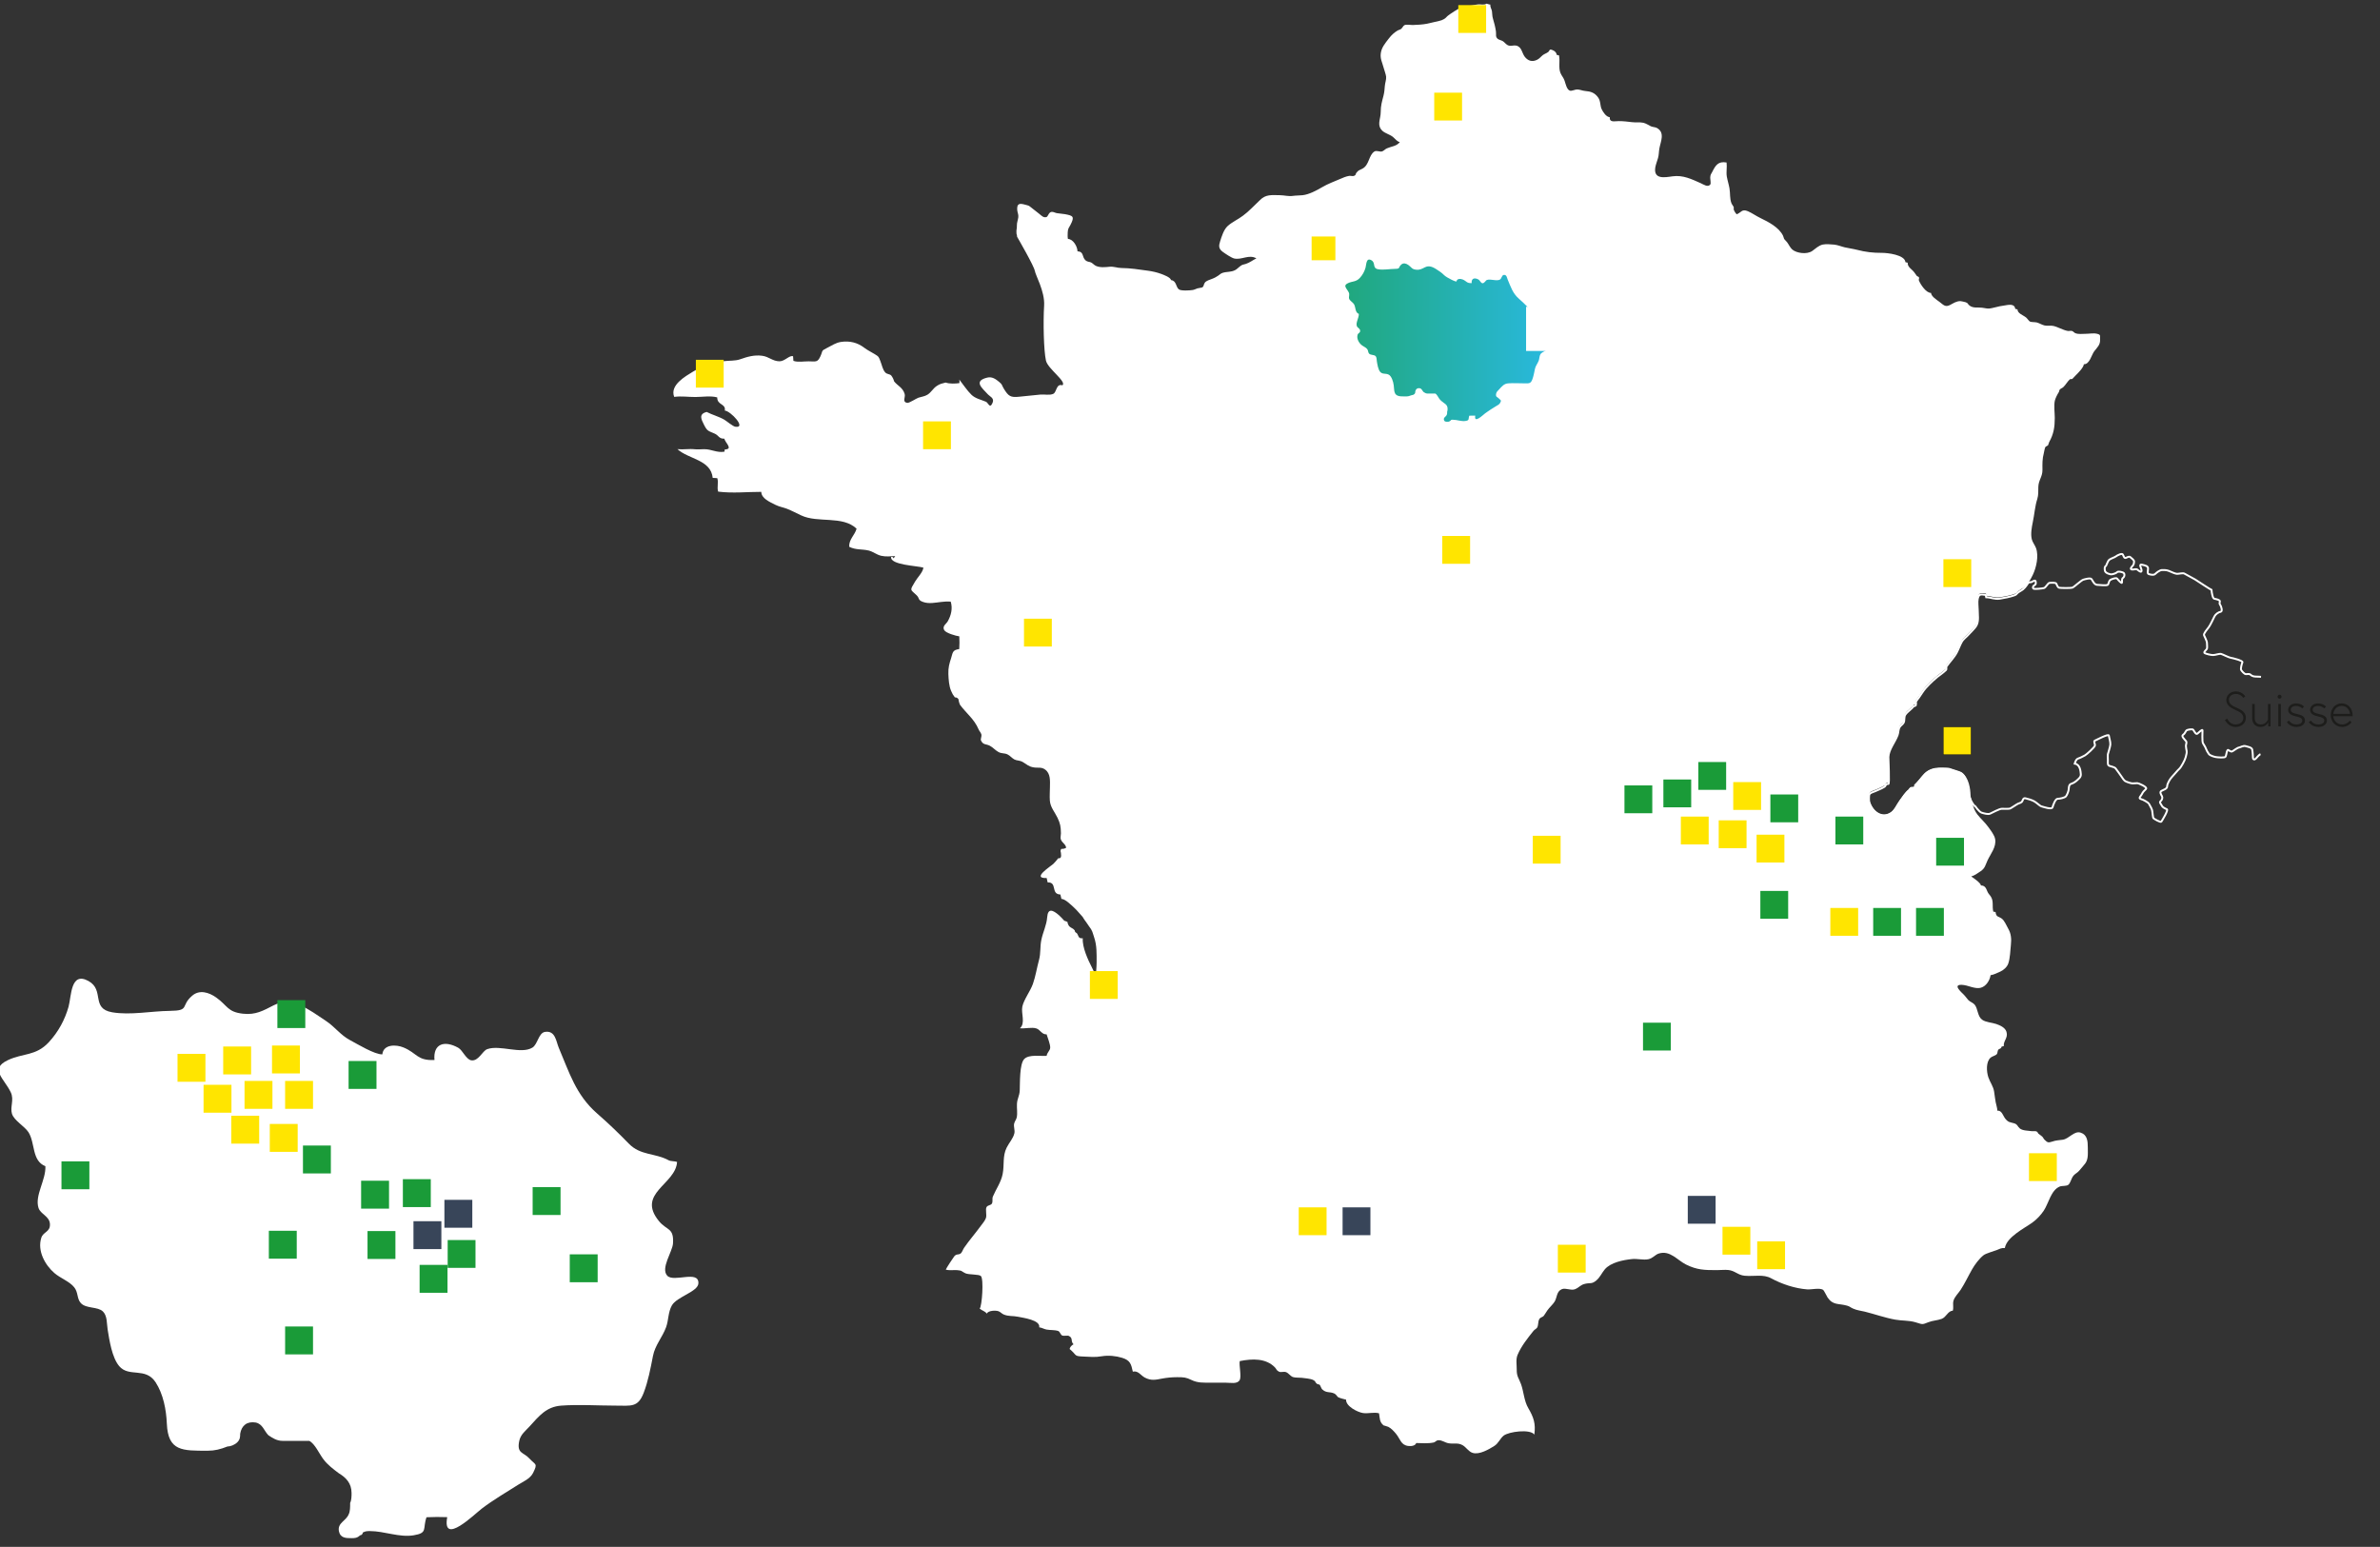 <?xml version="1.0" encoding="UTF-8"?> <svg xmlns="http://www.w3.org/2000/svg" xmlns:xlink="http://www.w3.org/1999/xlink" viewBox="0 0 1237 804"><rect x="0" y="0" width="1237" height="804" fill="#333333" stroke="none"/><defs><style> .cls-1 { clip-path: url(#clippath-6); } .cls-2 { clip-path: url(#clippath-7); } .cls-3 { clip-path: url(#clippath-4); } .cls-4 { fill: url(#Dégradé_sans_nom_20); } .cls-5 { fill: #fff; } .cls-6 { stroke-width: .48px; } .cls-6, .cls-7, .cls-8, .cls-9 { fill: none; } .cls-6, .cls-8 { stroke: #fff; } .cls-10 { isolation: isolate; } .cls-11 { clip-path: url(#clippath-5); } .cls-12 { clip-path: url(#clippath-3); } .cls-13 { fill: #ffe500; } .cls-14 { fill: #384559; } .cls-15 { mix-blend-mode: multiply; } .cls-16 { fill: #1d1d1b; } .cls-9 { stroke: #1d1d1b; stroke-width: .25px; } .cls-17 { fill: #1a9b38; } .cls-18 { clip-path: url(#clippath); } </style><clipPath id="clippath"><rect class="cls-7" x="-71" y="-239.78" width="5537.38" height="3996.05"></rect></clipPath><clipPath id="clippath-3"><rect class="cls-7" x="-71" y="-239.78" width="5537.39" height="3996.05"></rect></clipPath><clipPath id="clippath-4"><rect class="cls-7" x="-71" y="-239.78" width="5537.39" height="3996.05"></rect></clipPath><clipPath id="clippath-5"><rect class="cls-7" x="695.86" y="131.55" width="112.14" height="90.99"></rect></clipPath><clipPath id="clippath-6"><path class="cls-7" d="M755.13,218.14c-.43,0-.64,0-1.06.21,0,.22-.21.43-.43.43-.42.43-.85.43-1.27.43-.85,0-1.7,0-1.91-1.06-.21-1.28,1.06-1.49,1.49-2.55.21-.42.21-1.06.21-1.7.21-.42.21-1.06.21-1.49,0-1.49-.85-2.34-1.91-2.97-.85-.64-1.7-1.28-2.34-2.12-.64-.85-1.28-2.34-2.12-2.76h-4.04c-.85,0-1.49-.43-2.12-.85-.64-.64-.85-1.7-1.91-1.91-1.27-.21-2.12.43-2.34,1.7,0,.42,0,.85-.42,1.27-.43.43-1.06.64-1.49.64-1.06.43-1.91.64-2.98.64-3.77,0-5.98.12-6.16-4.09-.09-2.1-.54-4.46-1.7-6.23-1.53-2.35-4.01-.69-5.49-2.44-1.08-1.28-1.48-3.9-1.74-5.52-.14-.85-.03-2.06-.71-2.72-.78-.76-2.53-.4-3.32-1.26-.62-.67-.37-1.59-1-2.38-.71-.9-2.07-1.36-2.99-2.15-1.38-1.19-2.6-3.32-1.97-5.32.3-.93,1.4-.85,1.3-2.11-.08-1.15-1.41-1.44-1.72-2.38-.61-1.87,1.13-4.21,1.04-6.29-2.08-.82-1.51-3.49-2.55-5.12-.55-.88-2.17-1.76-2.48-2.78-.32-1.03.36-2.09-.18-3.24-.98-2.07-3.25-3.51-.46-4.84,2.29-1.09,4.23-.59,6.19-2.72,1.43-1.54,2.42-3.37,2.97-5.35.44-1.57.28-5.36,2.99-3.88,2.5,1.36.32,4.16,3.59,4.72,2.75.47,5.88-.18,8.66-.21,3.14-.03,1.56-.73,3.41-2.3,1.08-.92,2.47-.52,3.61.29,1.73,1.23,1.67,2.18,4.04,2.44,1.91.21,3.01-.45,4.63-1.28,2.76-1.41,5.27.65,7.89,2.39,1.32.87,2.16,2.11,3.6,2.87,1.12.59,3.71,2.18,4.87,2.14.15-1.54,2.05-1.52,3.22-1.03,2.05.86,2.02,2,4.64,1.88-.22-2.46,1.5-3.01,3.59-1.84.65.37,1.17,1.76,1.95,1.88,1.09.17,1.68-1.43,2.4-1.68,1.94-.69,5.08.81,6.81-.23.81-.49.92-2.22,1.9-2.37,1.58-.25,1.67,1.46,2.08,2.4,1.59,3.71,2.55,7.08,5.77,9.89,1.74,1.53,3.17,2.9,4.78,4.56,1.77,1.82,3.95,1.38,6.01,2.51.28.15.96.12,1.25.25-.2,3.39-6.17,4.72-2.73,8.92,1.18,1.44,2.27.95,2.11,3.37-.08,1.25-1.9,3.73-.87,4.85.97,1.05,4.78-.9,4.69,1.14-.05,1.28-3.26,2.01-4,3.34-.57,1.02-.48,2.21-.87,3.28-.55,1.52-1.66,2.71-1.98,4.34-.36,1.85-.74,3.84-1.4,5.56-.87,2.25-1.9,1.92-4.29,1.92-2.68,0-5.44-.19-8.12,0-2.28.16-3.33,1.55-4.84,3.19-.56.62-1.29,1.15-1.5,2.11-.42,1.96.62,1.68,1.51,2.66.93,1.02,1.31.69.57,2.18-.44.89-1.53,1.33-2.28,1.81-1.79,1.14-3.66,2.23-5.42,3.55-1.1.83-6.04,5.71-5.24,1.31-1.03-.03-2.1-.04-3.12.02-.61,1.76.25,2.36-1.95,2.73-2.15.35-4.41-.64-6.58-.64"></path></clipPath><linearGradient id="Dégradé_sans_nom_20" data-name="Dégradé sans nom 20" x1="129.82" y1="1137.82" x2="133.17" y2="1137.82" gradientTransform="translate(66836.4 7784.35) rotate(-90) scale(58.08 -58.08)" gradientUnits="userSpaceOnUse"><stop offset="0" stop-color="#2abbea"></stop><stop offset="1" stop-color="#1a9b38"></stop></linearGradient><clipPath id="clippath-7"><rect class="cls-7" x="-71" y="-239.78" width="5537.39" height="3996.05"></rect></clipPath></defs><g class="cls-10"><g id="Calque_1"><g class="cls-18"><g class="cls-12"><path class="cls-5" d="M192.26,795.78c-1.47,0-2.2,0-3.67.73,0,.74-.73,1.47-1.46,1.47-1.47,1.47-2.93,1.47-4.4,1.47-2.93,0-5.86,0-6.6-3.67-.73-4.4,3.67-5.13,5.13-8.79.73-1.46.73-3.66.73-5.86.73-1.47.73-3.67.73-5.13,0-5.13-2.93-8.06-6.6-10.26-2.93-2.2-5.86-4.4-8.06-7.33s-4.4-8.06-7.33-9.53h-13.92c-2.93,0-5.13-1.46-7.33-2.93-2.2-2.2-2.93-5.86-6.6-6.6-4.4-.73-7.33,1.47-8.06,5.86,0,1.46,0,2.93-1.47,4.4-1.47,1.46-3.66,2.2-5.13,2.2-3.67,1.46-6.6,2.2-10.26,2.2-13-.02-20.64.43-21.25-14.1-.31-7.24-1.86-15.38-5.84-21.47-5.28-8.08-13.85-2.39-18.93-8.41-3.74-4.43-5.1-13.46-6-19.03-.47-2.92-.12-7.11-2.47-9.38-2.7-2.6-8.72-1.36-11.46-4.34-2.12-2.31-1.26-5.47-3.43-8.2-2.47-3.1-7.16-4.69-10.31-7.41-4.76-4.1-8.99-11.45-6.81-18.33,1.02-3.23,4.81-2.95,4.48-7.29-.3-3.98-4.87-4.98-5.92-8.21-2.1-6.47,3.9-14.5,3.57-21.71-7.18-2.82-5.22-12.04-8.79-17.65-1.92-3.02-7.51-6.08-8.58-9.58-1.09-3.57,1.24-7.22-.62-11.16-3.39-7.15-11.21-12.1-1.59-16.69,7.91-3.78,14.59-2.05,21.36-9.36,4.92-5.33,8.33-11.61,10.26-18.44,1.52-5.41.97-18.49,10.31-13.39,8.6,4.7,1.11,14.35,12.37,16.28,9.48,1.62,20.27-.63,29.87-.73,10.83-.11,5.4-2.52,11.76-7.93,3.72-3.16,8.52-1.8,12.44.98,5.98,4.24,5.78,7.53,13.94,8.42,6.58.72,10.4-1.55,15.98-4.4,9.5-4.85,18.16,2.23,27.22,8.22,4.53,3,7.45,7.28,12.4,9.91,3.87,2.06,12.79,7.51,16.8,7.4.53-5.3,7.09-5.24,11.1-3.55,7.06,2.98,6.98,6.89,16,6.48-.77-8.48,5.18-10.38,12.39-6.34,2.25,1.26,4.05,6.08,6.74,6.5,3.78.58,5.79-4.92,8.27-5.8,6.69-2.38,17.52,2.81,23.48-.79,2.78-1.67,3.17-7.65,6.57-8.18,5.44-.86,5.77,5.04,7.16,8.27,5.48,12.8,8.81,24.41,19.91,34.12,6.01,5.26,10.95,10,16.51,15.71,6.1,6.27,13.63,4.75,20.74,8.65.96.52,3.3.42,4.32.84-.68,11.7-21.26,16.29-9.41,30.76,4.08,4.98,7.84,3.28,7.29,11.63-.29,4.31-6.55,12.89-2.98,16.74,3.36,3.64,16.48-3.1,16.19,3.95-.18,4.41-11.23,6.93-13.81,11.53-1.97,3.51-1.65,7.62-2.99,11.29-1.91,5.24-5.74,9.33-6.82,14.96-1.24,6.38-2.54,13.26-4.84,19.19-3,7.74-6.55,6.6-14.78,6.6-9.25,0-18.78-.67-28,0-7.85.57-11.5,5.33-16.69,11.01-1.95,2.13-4.46,3.98-5.17,7.27-1.45,6.76,2.16,5.81,5.22,9.17,3.2,3.51,4.51,2.37,1.96,7.52-1.52,3.07-5.28,4.58-7.88,6.23-6.18,3.94-12.63,7.67-18.69,12.26-3.78,2.87-20.83,19.7-18.06,4.51-3.55-.12-7.24-.14-10.77.05-2.12,6.08.84,8.15-6.72,9.39-7.43,1.22-15.19-2.2-22.71-2.2"></path></g><rect class="cls-17" x="232.68" y="644.51" width="14.46" height="14.46"></rect><rect class="cls-13" x="92.27" y="547.74" width="14.5" height="14.5"></rect><rect class="cls-13" x="105.8" y="563.82" width="14.5" height="14.5"></rect><rect class="cls-13" x="116.01" y="543.92" width="14.5" height="14.5"></rect><rect class="cls-13" x="141.38" y="543.41" width="14.5" height="14.5"></rect><rect class="cls-13" x="127.1" y="561.81" width="14.5" height="14.5"></rect><rect class="cls-13" x="120.21" y="579.9" width="14.5" height="14.5"></rect><rect class="cls-13" x="148.19" y="561.81" width="14.5" height="14.5"></rect><rect class="cls-17" x="218.09" y="657.42" width="14.5" height="14.5"></rect><rect class="cls-17" x="139.73" y="639.69" width="14.5" height="14.5"></rect><rect class="cls-17" x="157.46" y="595.39" width="14.5" height="14.5"></rect><rect class="cls-17" x="209.39" y="612.87" width="14.51" height="14.51"></rect><rect class="cls-17" x="187.69" y="613.68" width="14.51" height="14.51"></rect><rect class="cls-17" x="181.18" y="551.45" width="14.5" height="14.5"></rect><rect class="cls-17" x="276.84" y="616.99" width="14.5" height="14.5"></rect><rect class="cls-17" x="144.17" y="519.82" width="14.5" height="14.5"></rect><rect class="cls-17" x="148.19" y="689.44" width="14.5" height="14.5"></rect><rect class="cls-17" x="296.13" y="651.94" width="14.5" height="14.5"></rect><rect class="cls-17" x="31.95" y="603.61" width="14.5" height="14.5"></rect><rect class="cls-14" x="230.98" y="623.61" width="14.5" height="14.5"></rect><rect class="cls-14" x="214.9" y="634.72" width="14.5" height="14.5"></rect><rect class="cls-17" x="191.02" y="639.84" width="14.5" height="14.5"></rect><g class="cls-3"><path class="cls-5" d="M537.92,140.8c0,1.9,5.23,10.47,4.76,18.08-.53,8.49-.22,23.25.95,28.54.95,4.28,10.94,10.94,8.56,12.85-3.31-1.04-2.9,3.54-4.74,4.42-1.87.89-4.73.19-6.77.4-3.57.36-7.46.73-10.98,1.11-4.45.48-5.57-.27-7.93-4.12-1.29-2.1-.65-2.09-2.39-3.52-1.8-1.5-3.71-2.92-6.25-2.3-7.41,1.8-2.61,5.48.18,8.56,1.17,1.3,3.61,2.07,2.6,4.48-1.46,3.49-2.23.04-3.43-.48-2.41-1.05-5.49-1.63-7.57-3.64-2.28-2.2-4.36-5.45-6.32-7.91.13.61.15,1.23.04,1.86-2.25.29-5.01.43-7.14-.3-1.94.5-2.98.67-4.63,1.79-1.99,1.34-2.84,3.3-4.81,4.52-1.45.9-3.07,1.04-4.66,1.55-1.19.39-4.82,2.89-5.89,2.7-2.71-.5-.81-2.88-1.29-4.58-.96-3.39-3.63-4.24-5.48-6.57-.3-1.13-.8-2.15-1.52-3.08-.81-.86-2.16-.54-3.14-1.63-1.34-1.49-1.67-3.77-2.46-5.74-1.01-2.54-.75-2.34-3.01-3.75-1.94-1.21-3.6-1.92-5.57-3.41-3.32-2.52-7.39-3.64-12.09-2.89-2.47.4-4.6,1.81-6.77,2.92-3.62,1.85-2.31,1.31-3.72,4.44-1.51,3.35-2.37,2.75-6.1,2.7-2.48-.03-5.7.59-7.98-.25-.03-.8-.09-1.6-.17-2.4-1.91-.65-4.27,2.64-7.04,2.63-3.59-.01-5.46-2.42-9.08-2.88-4.07-.52-7.56.49-11.32,1.81-2.76.97-5.68.63-8.98,1.04-5.14.64-11.55,2.92-15.56,5.39-3.99,2.45-12.19,7.01-9.81,13.14,4.06-.51,6.99.08,11.1.06,3.53-.01,7.91-.75,11.27.21-.07,4.14,4.6,3.14,3.93,6.84,2.94.14,11.58,9.34,5.44,8.39-1.26-.19-4.58-3.01-5.67-3.64-3.01-1.74-6.27-2.51-9.17-4.03-4.34,1.06-2.78,3.9-1.45,6.57,1.77,3.56,2.32,3.22,5.63,4.71,2.14.96,2.14,2.73,5.03,2.61.16,1.87,4.86,5.51.18,5.6-.08.38-.14.77-.16,1.16-4.08.68-6.69-1.36-10.67-1.3-1.5.02-3.2.2-4.69.04-3.16-.35-6.02.27-9.08-.06,5.81,5.31,17.39,5.43,18.33,14.94.79.04,1.58.08,2.37.13.79,2.21-.28,4.78.47,7.01,7.67.95,15.11.1,22.4.12.1,3.43,4.28,5.2,7.46,6.79,1.91.95,4.15,1.31,5.94,2.02,2.42.97,4.93,2.27,7.32,3.41,8.71,4.14,21.52-.03,28.82,6.92-.94,3.41-4.06,5.59-3.83,9.41,3.47,1.75,6.68,1.11,10.12,1.95,2.33.57,4.09,2.16,6.46,2.72,2.43.57,4.88.26,7.34.18-.29.41-.58.81-.89,1.2-.16-.66-.57-.92-1.24-.76-.62,4.2,13.76,4.58,16.78,5.55-.37,2.54-2.96,4.92-4.3,7.18-2.94,4.96-2.58,3.97.7,7.11,1.78,1.7.53,2.5,3.37,3.53,1.6.58,3.17.66,4.9.54,3.15-.22,6.15-.99,9.52-.69,1.12,3.63.18,7.18-1.58,10.29-.73,1.29-2.96,2.43-1.81,4.51.84,1.52,6.1,3.03,7.85,3.24.11,2.18.13,4.44-.03,6.61-3.67.48-3.32,1.96-4.23,4.74-.9,2.77-1.54,4.96-1.42,8.15.1,2.87.31,6.2,1.39,8.77.68,1.64.99,2.1,1.99,3.45.79-.03,1.4.27,1.84.9.14.98.39,1.93.76,2.85,3.23,4.47,7.46,7.47,9.71,12.84.46,1.09,1.19,1.62,1.5,2.78.2.75-.56,2.37-.25,3.02,1.15,2.44,2.59,1.72,4.58,2.74,1.62.84,2.83,2.34,4.48,3.25,1.71.94,3.01.46,4.71,1.25,1.33.61,2.34,2,3.69,2.68,1.28.64,2.72.36,4.32,1.32,2.11,1.26,2.99,2.3,5.5,2.74,2.45.43,4.06-.33,6.09,1.16,2.86,2.1,2.51,5.89,2.48,8.98-.02,2.32-.21,4.8-.05,7.11.25,3.48,2.52,5.91,3.96,8.91,1.47,3.1,1.75,4.64,1.8,8.12.01.76-.32,2.3-.11,2.96.65,2.09,2.6,2.58,2.82,4.55-.77.46-1.59.65-2.48.57-.47.58-.55,1.25-.24,2,.04.52.07,1.04.11,1.56.01,1.03-.5,1.48-1.54,1.35-.38.57-1.74,2.2-2.55,2.94-1.37,1.27-11.52,7.68-3.43,7.29.16.76.33,1.52.51,2.29,5.2-.2,1.45,6.15,6.63,6.29.19.76.37,1.52.53,2.29,1.98,0,5.14,3.23,6.6,4.55,1.62,1.46,3.29,3.64,4.62,5.01-.54-.56,1.8,2.83,1.38,2.12.1.16,1.42,2.11,1.73,2.52,1.88,2.43,1.78,3.1,2.68,5.77,1.46,4.33,1.29,8.39,1.29,13.06s-1.3,11.46.32,15.7c2.7-1.79-1.39-10.48-2.8-13.17-1.99-3.83-5.09-10.57-4.7-15.08-2.64.17-2.01-1.34-3.18-2.74-.64-.24-.98-.7-1.03-1.39-1.06-1.26-1.64-1.02-2.79-2.08-.56-.66-.88-1.43-.97-2.29-.52-.26-1.06-.47-1.63-.61-.9-.96-1.82-2.05-2.8-2.9-3.21-2.78-5.75-3.8-6.12,1.09-.32,4.19-2.21,7.71-3.04,11.79-.74,3.56-.22,6.81-1.22,10.45-1.09,3.98-1.79,8.54-3.16,12.39-1.37,3.86-4.67,8.06-5.48,11.73-.77,3.51,1.75,8.68-1.26,11.32,2.52.29,6.14-.68,8.51.08,2.1.67,2.82,3.21,5.36,3.08.54,1.84,1.99,5.21,1.86,7.05-.1,1.41-1.68,2.5-1.84,4.12-3.12.25-9.13-.85-11.59,1.59-2.6,2.58-2.23,12.66-2.4,16.4-.14,2.99-1.3,4.09-1.45,7.06-.12,2.28.36,4.77-.11,6.97-.23,1.12-1.09,2-1.36,3.25-.33,1.56.49,3.41.14,4.95-.62,2.74-2.72,4.87-4.01,7.48-2.25,4.56-1.11,8.75-2.1,13.78-.84,4.25-3.45,7.81-5.07,11.66-.51,1.2.14,2.64-.56,3.72-.56.87-2.03.66-2.71,1.72-.74,1.15.23,4.22-.36,5.75-.62,1.6-1.76,2.82-2.76,4.19-2.98,4.08-5.8,7.22-8.59,11.27-.55.8-1.07,2.45-1.75,2.92-1.34.92-2.1,0-3.38,1.54-.58.69-4.36,6.51-4.36,6.87,1.99.54,3.94.11,5.99.26,2.64.18,2.29.79,4.23,1.64,1.83.81,6.98.42,8.02,1.42,1.57,1.52.58,15.73-.63,16.94,1.34,1.11,2.77,1.3,3.68,2.58.75-1.58,4.43-1.76,6.01-1.26,1.03.32,1.74,1.27,2.77,1.71,2.6,1.1,4.8.63,7.42,1.18,2.65.56,11.8,1.7,11.06,5.51,1.28.13,2.51.91,3.76,1.15,1.9.37,4.3.12,6.14.76.86.3,1.22,2.04,2.1,2.37.82.31,2.73-.15,3.4.18,2.35,1.14.77,2.71,2.44,4.35-1.03.54-1.82,1.44-2.04,2.45,4.05,3.36,2.04,3.71,7.12,3.92,3.62.15,6.05.47,9.71-.16,3.33-.56,7.37-.16,10.5.83,4.11,1.3,4.63,3.08,5.54,7.2,2.73-.72,4.16,1.98,6.19,3.05,3.35,1.77,5.69,1.16,9.09.52,2.36-.44,4.88-.7,7.69-.71,3.44-.02,4.76.1,7.45,1.43,3.32,1.63,6.27,1.42,10.48,1.43,2.44,0,4.89,0,7.33,0,2.56,0,5.98.85,7.27-1.32,1.09-1.83-.39-7.73.07-9.9,6.62-1.32,13.54-1.52,18.22,3.2.94.95.77,1.65,2.24,2.32,1.06.48,2.41-.25,3.63.23,1.32.53,2.15,1.99,3.52,2.53,1.05.41,3.64.28,4.58.4,1.45.18,4.59.44,5.89,1.09,1.75.88.7.95,2.03,2.04.34.27,1.26.26,1.49.57.34.45.84,1.9,1.18,2.23,2.3,2.2,3.8,1.07,6.38,2.24.93.42,1.62,1.74,1.95,1.9,1.32.62,2.42.85,4.16,1.29-.23,3.4,5.99,6.55,8.81,6.96,2.74.4,5.59-.6,8.31.13.48,2.73.16,4.38,2.31,6.26.02.01,2.14.6,2.52.79,1.51.76,2.9,2.28,3.96,3.56,2.29,2.76,2.51,5.86,6.35,6.36,1.71.22,3.69-.1,4.2-1.52,2.98.1,6.23.33,9.11-.29.81-.17,1.26-1.13,2.41-1.17,1.92-.07,3.36,1.23,5.23,1.57,2.82.51,4.78-.43,7.32,1,1.96,1.11,3.07,3.33,5.24,4.01,3.51,1.09,8.5-1.88,11.15-3.53,2.4-1.5,2.98-3.83,4.97-5.43,2.6-2.08,13.86-3.59,15.94-.54.8-5.67-.35-9.01-3.14-13.77-2.22-3.8-2.34-8.52-3.77-12.46-1.14-3.14-2.28-3.93-2.23-7.56.03-2.55-.55-5.33.45-7.68,1.94-4.57,5.17-8.59,8.33-12.54.5-.62,1.51-1.02,1.86-1.66.68-1.26.37-2.99,1.04-4.27.6-1.14,1.8-1.02,2.43-1.88.58-.79,1.23-1.89,1.77-2.69,1.04-1.53,2.87-3.06,3.8-4.58,1.36-2.22.95-5.37,3.81-6.52,1.93-.78,4.85.9,6.88.01,2.37-1.03,2.62-2.21,5.24-2.8,2.66-.6,3.37.27,5.74-1.71,1.96-1.64,2.84-3.89,4.42-5.77,3.04-3.59,9.47-4.87,14.14-5.36,2.74-.29,5.74.61,8.43.1,2.36-.45,3.62-2.4,5.48-2.97,5.91-1.83,9.62,3.47,14.22,5.74,5.76,2.84,9.61,2.88,16.09,2.88,1.87,0,3.94-.25,5.8-.07,3.51.35,4.97,2.66,8.51,2.99,4.96.46,9.66-.93,13.8,1.33,5.46,2.98,12.29,5.28,18.76,5.76,2.19.16,6.32-.92,8.23.22.44.27,1.94,3.42,2.33,3.99,2.9,4.19,5.56,2.97,10.13,4.25,1.52.43,1.57.84,3.07,1.5,2.32,1.02,3.82,1.03,6.17,1.62,5.35,1.34,10.56,3.22,15.86,4.16,3.43.61,6.95.35,10.3,1.31,3.98,1.14,3.31,1.45,6.92,0,2.08-.84,4.62-.9,6.82-1.71,2.47-.91,3.26-4.18,5.8-4.24.54-1.71-.1-3.45.35-5.13.56-2.1,2.58-3.97,3.74-5.74,2.22-3.4,3.96-7.18,5.99-10.72,1.36-2.36,3.63-5.49,5.94-7.28,1.22-.94,5.05-1.98,6.76-2.63,1.62-.61,2.29-1.2,4.29-1.09.95-5.74,10.3-10.36,14.2-13.16,2.44-1.76,4.4-3.87,5.99-6.21,2.55-3.77,3.76-10.79,8.42-12.62,1.12-.44,3.43-.1,4.38-.88,1.06-.87,1.53-3.04,2.26-4.18.84-1.32,1.81-1.65,2.81-2.56.99-.89,2.08-2.48,3.01-3.46,2.45-2.56,2.05-5.39,2.05-9.13,0-3.38-.27-6.69-3.77-7.79-3.31-1.04-5.96,3.19-9.21,3.69-2.33.35-3.38.24-5.57.99-2.09.72-2.51.4-3.95-.99-.49-.48-.66-1.1-1.19-1.62-.48-.47-1.3-.98-1.86-1.42-.64-.51-.26-.87-1.18-1.29-.52-.23-1.88-.02-2.52-.12-1.75-.28-4.64-.19-6.12-1.43-1.14-.96-1.14-2.11-2.88-2.63-2.18-.65-2.95-.39-4.58-2.34-1.26-1.51-1.8-4.48-4.18-4.24,0-1.29-.64-3.16-.88-4.45-.32-1.76-.52-3.6-.81-5.47-.43-2.79-2.12-4.85-2.99-7.43-.99-2.95-1.31-8.03,1.17-10.21.87-.77,2.6-1.02,3.27-1.89.35-.45.3-1.5.62-2.06.51-.87,1.56-.44,1.82-1.79.38-.11.76-.19,1.15-.26-.32-2.76,2.34-4.21,1.39-7.41-.67-2.27-3.41-3.41-5.33-4.08-2.16-.76-5.45-.83-7.38-2.27-2.39-1.77-2.06-5.61-3.86-7.82-.77-.94-2.48-1.48-3.28-2.36-.74-.81-1.25-1.65-2.08-2.52-1.55-1.61-6.15-5.48-1.42-5.39,3.39.07,6.94,2.45,10.18,1.46,2.62-.8,4.51-3.73,4.9-6.47,1.46-.14,3.78-1.3,5.07-1.87,1.73-.76,3.51-2.41,4.11-4.12,1.02-2.89,1.05-6.82,1.39-9.83.36-3.1.06-5.9-1.41-8.39-.86-1.46-1.89-4.17-3.38-5.23-1.75-1.25-2.82-.61-3.19-3.38-.39-.07-.78-.14-1.17-.21-.71-2.76.3-5.26-1.23-7.75-.68-1.11-1.33-1.44-1.89-2.82-.67-1.68-1.25-3.01-3.31-3.03-.02-1.29-4.07-4.02-5.04-4.68,1.82-.53,3.26-1.62,4.84-2.68,2.41-1.61,2.53-3.29,3.65-5.69,1.59-3.41,4.67-6.97,3.94-11.08-.37-2.08-2.38-4.61-3.56-6.25-1.65-2.32-3.8-4.14-5.6-6.43-2.59-3.29-2.8-7.1-4.05-10.7-1.02-2.93-.85-9.38-4.39-11.42-1.02-.59-3.36-1.13-4.53-1.6-1.18-.47-1.87-.66-3.23-.69-2.7-.07-5.31-.24-7.83.71-3.03,1.14-4.13,3.02-6.04,5.27-.75.88-1.82,2.13-2.54,2.75.04-.04-.36,1.07-.64,1.33-.51-.14-1.02-.13-1.53.03-.32.25-.54.56-.65.94-1.8,1.25-3.46,3.91-4.75,5.68-1.57,2.15-2.63,5.03-4.92,6.49-4.89,3.12-9.66-1.08-11.09-6.07-.2-.68-.21-3.44.08-3.96.59-1.04,2.1-1.2,3.16-1.73,1.01-.51,2.41-.97,3.23-1.43.43-.24,1.01-.53,1.43-.79.82-.52.53-1.63,2.04-1.48.7.07-.01-12.92.02-14.01.12-3.91,3.4-7.67,4.78-11.4.54-1.46.27-2.9,1.13-4.25.59-.91,1.58-1.33,2.05-2.3.52-1.07.07-2.86.82-4.03,1.03-1.59,3.15-2.78,4.31-4.42.42-.02.8-.15,1.13-.42.17-.63.19-1.28.06-1.92.28-.56,1.26-1.72,1.62-2.24,1.23-1.71,2.05-3.27,3.45-4.85,2.23-2.51,5.69-5.71,8.01-7.26.41-.27,2.15-1.69,2.57-2.14.43-.46-.06-1.37.37-1.99,1.81-2.58,3.78-4.38,5.27-7.19.91-1.72,1.54-3.6,2.5-5.35.88-1.61,2.39-2.53,3.56-3.87,1.25-1.43,3.31-3.21,4.18-4.82,1.24-2.31.64-5.51.64-8.06,0-1.8-.38-4,0-5.73.55-2.48,1.41-2.44,4.16-1.98.08.39.16.79.24,1.18,2.34.07,4.42,1.13,6.92.77,2.27-.33,5.45-.97,7.59-1.72,1.42-.5,1.02-.64,1.86-1.34.93-.76,1.71-1.21,2.77-1.85,2.14-1.28,3.83-4.37,5-6.8,1.83-3.81,3.17-9.84,1.62-13.96-.55-1.45-1.8-2.97-2.18-4.56-.65-2.73-.02-6.17.53-8.8.87-4.13,1.1-8.19,2.34-12.08.66-2.07.48-4.04.54-6.28.09-3.54,2.2-5.23,2.15-8.88-.04-2.99-.1-5.75.7-8.64.18-.66.47-2.77.84-3.23.21-.27,1.31-.78,1.34-.84.26-.46.42-1.37.65-1.79,2.31-4.1,2.87-7.75,2.87-12.47,0-2.76-.57-6.39.06-9.06.3-1.27,1.35-3.28,2.01-4.28.31-.47.16-.95.55-1.42.44-.51,1.3-.76,1.84-1.27,1.21-1.14,2.1-2.9,3.39-4.04.27-.24,1.01.02,1.28-.22.53-.47,1.25-1.36,1.76-1.85,1.24-1.21,3.99-3.93,4.24-5.76,3,.07,3.97-4.91,5.39-6.75,1.66-2.16,3.18-3.31,3.03-6.21-.1-2.02.48-2.39-1.74-2.91-1.66-.39-4.01.05-5.75.05-1.8,0-3.74.32-5.37-.32-.61-.24-1.05-.93-1.77-1.16-.59-.19-1.49.1-2.14,0-2.54-.44-5.22-2.14-7.63-2.63-1.45-.29-2.97.09-4.39-.21-1.34-.29-2.67-1.15-4.01-1.55-.83-.25-3.06-.15-3.64-.48-.65-.37-1.36-1.59-2.09-2.19-1.31-1.08-4.37-1.99-4.42-4.15-.38-.09-.77-.18-1.15-.28-.18-2.09-2.14-2.27-3.87-2.04-2.75.36-5.53.91-8.24,1.64-1.98.53-2.99.1-5.12-.19-2.32-.31-4.5.36-6.48-1.09-1.2-.88-.53-1.2-2.09-1.77-.34-.12-2.36-.56-2.64-.57-2.21-.02-3.67,1.1-5.49,2.03-2.52,1.28-3.45-.16-5.51-1.68-1.42-1.06-4.15-2.71-4.34-4.62-2.54.06-5.48-4.38-6.32-6.53-.16-.41.26-1.06.09-1.48-.23-.59-.89-.46-1.16-.85-.5-.71-.87-1.26-1.4-1.94-1.27-1.63-3.49-2.64-3.34-4.9-.4-.07-.79-.15-1.17-.26-.26-3.85-9.38-4.86-12.15-4.85-4.85.01-8.52-.42-13.17-1.62-2.09-.54-4.15-.75-6.21-1.25-1.93-.46-3.55-1.22-5.55-1.42-1.64-.16-4.3-.37-5.91-.02-2.04.45-3.83,2.14-5.37,3.27-2.74,2-8.13,1.24-10.4-.65-1.16-.97-1.92-2.77-2.76-3.85-.18-.24-1.33-1.42-1.42-1.57-.35-.56-.34-1.13-.68-1.82-2.12-4.34-7.51-7.13-11.81-9.2-2.19-1.05-4.23-2.54-6.35-3.47-3.35-1.48-3.59.79-5.96,1.54-.58-.6-1.14-1.48-1.43-2.21-.21-.53.07-1.16-.11-1.61-.26-.6-.94-1.35-1.16-1.95-.96-2.64-.53-4.91-1.01-7.71-.34-1.97-1.05-4.2-1.38-6.11-.41-2.36.2-4.94-.13-7.32-4.4-.79-5.78,1.57-7.42,4.85-.7,1.4-.94,1.25-1.07,2.87-.06.8.46,3.1.05,3.67-1.24,1.71-3.49.03-5.04-.66-4.71-2.1-9.18-4.31-14.65-3.54-3.95.56-9.8,1.72-8.94-4.48.19-1.38,1.03-3.58,1.44-5.01.48-1.66.38-3.12.7-4.94.64-3.66,3.11-8.35-1.37-10.76-.66-.36-2.18-.42-3.03-.82-1.33-.63-2.49-1.51-3.96-1.83-1.89-.41-3.93-.07-5.83-.31-2.37-.29-4.54-.55-7.01-.55-2,0-4.82.88-4.58-2.04-1.87-.12-3.47-2.68-4.14-4.03-1-2.01-.46-4.19-1.91-6.22-1.83-2.56-3.93-3.14-6.77-3.38-1.36-.11-2.65-.73-4.01-.79-1.12-.05-2.85.91-3.84.64-1.67-.45-2.3-3.7-2.8-5.15-.58-1.67-1.51-2.54-2.13-4-1.15-2.73-.14-6.2-.78-9.21-.39-.06-.78-.13-1.17-.22-.15-1.14-.85-1.91-1.9-2.38-2.24-1.03-1.57.16-2.64.94-.83.6-1.97.96-2.72,1.55-1.04.82-1.63,1.74-2.86,2.37-2.78,1.43-4.95.43-6.44-1.44-1.61-2.03-1.55-5.31-4.62-5.91-1.14-.22-2.49.33-3.61.05-1.43-.35-1.9-1.34-3.03-2.2-.71-.54-2.25-.8-2.87-1.34-1.3-1.12-.68-2.21-.92-3.91-.29-2.05-.91-4.56-1.56-6.65-.42-1.33-.29-2.4-.5-3.78-.19-1.21-1.02-2.15-.83-3.45-.69-.04-1.53-.43-2.04-.5-1.07.84-2.96.28-4.29.39-1.65.14-2.63.58-4.28.72-1.77.14-2.98-.15-4.59.74-2.18,1.21-5.16,3.11-6.86,4.41-.76.57-1.02,1.24-2.15,1.82-1,.51-1.3.67-2.42.9-2.07.42-4.17,1.04-6.24,1.44-2.27.45-5.05.61-7.38.68-1.27.04-3.3-.45-4.45.1-.6.29-1.15,1.64-1.88,2.07-.49.29-1.16.41-1.55.64-1.74,1.04-3.19,2.3-4.6,4.14-2,2.61-3.94,4.81-4.26,8.01-.27,2.7.74,4.35,1.38,6.82.36,1.36,1.31,3.85,1.43,5.09.15,1.47-.58,3.29-.68,4.87-.11,1.7-.28,3.36-.68,4.96-.78,3.05-1.47,5.23-1.45,8.5.01,1.95-.59,3.68-.75,5.41-.16,1.7.3,3.13,1.51,4.29,1.54,1.45,3.83,1.9,5.53,3.22,1.22.94,2.04,2.43,3.65,2.71-1.65,2.19-4.4,2.24-6.74,3.28-.97.43-1.56,1.27-2.45,1.57-1.15.4-2.9-.64-4.01.05-3.05,1.92-2.6,6.96-6.21,8.91-1.7.92-2.03.71-3.17,2.16-.65.82-.01,1.06-1.2,1.6-.66.3-1.83-.09-2.57.02-1.65.26-3.35,1.01-4.84,1.66-2.91,1.26-6.19,2.44-9.29,4.26-2.77,1.63-6.68,3.75-10.11,4.12-1.67.18-3.32.12-4.97.35-2.42.34-4.37-.33-6.82-.36-4.35-.06-7.32-.5-10.34,2.57-1.42,1.44-2.76,2.63-4.34,4.21-1.45,1.46-2.94,2.71-4.51,3.9-2.48,1.89-5.72,3.32-7.92,5.35-2.08,1.91-3.11,5.43-3.92,7.94-.75,2.32-.86,3.86,1.43,5.52,1.29.93,4.51,3.11,5.9,3.41,4.01.86,7.58-2.29,11.52-.07-1.89.94-3.48,2.22-5.47,2.87-1.8.58-1.69.21-3.22,1.41-.76.59-1.4,1.31-2.33,1.81-2.13,1.14-4.28.75-6.44,1.41-1.23.38-1.39.85-2.31,1.43-1.24.77-1.68,1.13-3.38,1.76-1.1.41-2.84.93-3.59,1.86-.74.9-.44,1.89-1.34,2.5-.32.21-2.12.39-2.64.57-.92.32-1.4.65-2.36.82-1.41.24-6.08.56-7.22-.33-1.66-1.29-1.17-4.47-4.09-4.82-.17-1.39-3.79-2.73-5.15-3.23-2.2-.81-4.62-1.35-6.96-1.66-4.65-.63-8.84-1.33-13.73-1.39-2.21-.03-3.92-.88-6.13-.64-2.18.23-4.94.51-7.08-.48-.91-.42-1.59-1.31-2.47-1.75-.87-.42-1.92-.29-2.81-1.04-2.15-1.83-.7-4.56-4.26-4.77-.03-2.43-2.23-6.37-4.97-6.42-.24-1.1-.14-2.31-.11-3.45.07-1.96.62-2.33,1.45-3.92,2.23-4.3,1.33-4.72-2.88-5.51-1.42-.27-2.92-.27-4.3-.54-1.05-.21-1.79-.82-2.82-.62-1.33.25-1.72,2.39-2.44,2.63-1.56.54-2.6-.65-3.66-1.52-1.39-1.15-2.88-2.22-4.27-3.36-1.47-1.2-1.38-1.01-3.14-1.5-2.85-.79-4.43-.83-4.19,2.73.08,1.18.74,2.36.57,3.76-.18,1.47-.78,2.8-.74,4.32.05,2.26-.37,1.63-.21,4.09-.17-.45.56,1.93.22,1.58,0,0,9.29,16.02,9.29,17.93"></path><g class="cls-15"><g class="cls-11"><g class="cls-1"><rect class="cls-4" x="707.62" y="123.39" width="87.24" height="107.41" transform="translate(570.21 927.4) rotate(-89.7)"></rect></g></g></g></g><g><path class="cls-16" d="M1161.93,369.03c-2.63-1.15-4.8-2.53-4.8-5.23,0-2.02,1.63-4.44,4.98-4.44s4.85,2.58,4.85,2.58l-1.02.79s-1.28-2.07-3.8-2.07c-2.25,0-3.68,1.35-3.68,3.14,0,2.2,2.02,3.17,4.57,4.29,2.73,1.2,4.26,2.58,4.26,4.98,0,2.88-2.35,4.77-5.34,4.77-3.93,0-5.54-3.65-5.54-3.65l1.2-.71s1.17,3.06,4.34,3.06c2.22,0,4.01-1.33,4.01-3.47s-1.94-3.11-4.03-4.03Z"></path><path class="cls-16" d="M1170.56,373.32v-7.43h1.33v7.22c0,2.4,1.35,3.42,3.29,3.42,2.58,0,3.6-2.55,3.6-2.55v-8.09h1.33v11.64h-1.2v-2.07s-1.12,2.37-3.98,2.37c-2.22,0-4.37-1.35-4.37-4.52Z"></path><path class="cls-16" d="M1184.8,361.09c.56,0,1.02.46,1.02,1.02s-.46,1.02-1.02,1.02-1.02-.46-1.02-1.02.46-1.02,1.02-1.02ZM1184.13,365.89h1.33v11.64h-1.33v-11.64Z"></path><path class="cls-16" d="M1189.65,374.47s1.17,2.07,3.93,2.07c1.28,0,3.04-.51,3.04-2.04,0-1.33-1.43-1.74-3.24-2.14-2.55-.56-4.13-1.53-4.13-3.47,0-1.66,1.56-3.29,4.11-3.29,2.73,0,4.16,1.63,4.16,1.63l-.87.97s-1.2-1.3-3.29-1.3c-1.58,0-2.76.79-2.76,1.99,0,1.43,1.53,1.84,3.5,2.27,2.17.48,3.91,1.25,3.91,3.34,0,2.22-2.22,3.34-4.42,3.34-3.45,0-4.98-2.48-4.98-2.48l1.05-.89Z"></path><path class="cls-16" d="M1201.06,374.47s1.17,2.07,3.93,2.07c1.28,0,3.04-.51,3.04-2.04,0-1.33-1.43-1.74-3.24-2.14-2.55-.56-4.13-1.53-4.13-3.47,0-1.66,1.56-3.29,4.11-3.29,2.73,0,4.16,1.63,4.16,1.63l-.87.97s-1.2-1.3-3.29-1.3c-1.58,0-2.76.79-2.76,1.99,0,1.43,1.53,1.84,3.5,2.27,2.17.48,3.91,1.25,3.91,3.34,0,2.22-2.22,3.34-4.42,3.34-3.45,0-4.98-2.48-4.98-2.48l1.05-.89Z"></path><path class="cls-16" d="M1222.78,371.71c0,.23,0,.26-.03.54h-10.03c.1,1.76,1.56,4.29,4.65,4.29,1.79,0,3.19-1,3.98-1.99l.89.92c-1.12,1.35-2.96,2.37-4.88,2.37-3.47,0-5.97-2.81-5.97-6.13s2.27-6.13,5.74-6.13c3.09,0,5.64,2.55,5.64,6.13ZM1221.4,371.02c-.05-1.33-1.2-4.14-4.26-4.14-3.24,0-4.31,2.86-4.37,4.14h8.63Z"></path></g><rect class="cls-13" x="532.22" y="321.57" width="14.46" height="14.46"></rect><rect class="cls-13" x="479.77" y="219.01" width="14.46" height="14.46"></rect><rect class="cls-13" x="566.47" y="504.72" width="14.46" height="14.46"></rect><rect class="cls-13" x="361.67" y="187" width="14.46" height="14.46"></rect><rect class="cls-13" x="675.02" y="627.52" width="14.46" height="14.46"></rect><rect class="cls-13" x="895.27" y="637.63" width="14.46" height="14.46"></rect><rect class="cls-13" x="749.62" y="278.57" width="14.46" height="14.46"></rect><rect class="cls-13" x="1010.08" y="290.65" width="14.46" height="14.46"></rect><rect class="cls-13" x="745.44" y="48.17" width="14.46" height="14.46"></rect><rect class="cls-13" x="757.95" y="2.65" width="14.46" height="14.46"></rect><rect class="cls-13" x="1009.99" y="377.81" width="14.46" height="14.46"></rect><rect class="cls-9" x="1009.99" y="377.81" width="14.46" height="14.46"></rect><rect class="cls-17" x="853.95" y="531.54" width="14.46" height="14.46"></rect><rect class="cls-17" x="844.31" y="408.22" width="14.46" height="14.46"></rect><rect class="cls-17" x="953.96" y="424.42" width="14.46" height="14.46"></rect><rect class="cls-17" x="1006.32" y="435.45" width="14.46" height="14.46"></rect><rect class="cls-17" x="973.59" y="471.91" width="14.46" height="14.46"></rect><rect class="cls-17" x="995.86" y="471.91" width="14.46" height="14.46"></rect><rect class="cls-17" x="864.54" y="405.14" width="14.46" height="14.46"></rect><rect class="cls-17" x="920.15" y="412.93" width="14.46" height="14.46"></rect><rect class="cls-17" x="914.94" y="463.06" width="14.46" height="14.46"></rect><rect class="cls-17" x="882.7" y="396.06" width="14.46" height="14.46"></rect><rect class="cls-13" x="951.31" y="471.91" width="14.46" height="14.46"></rect><rect class="cls-13" x="913.31" y="645.19" width="14.46" height="14.46"></rect><rect class="cls-14" x="877.22" y="621.56" width="14.46" height="14.46"></rect><rect class="cls-13" x="1054.56" y="599.39" width="14.46" height="14.46"></rect><rect class="cls-14" x="697.81" y="627.52" width="14.46" height="14.46"></rect><rect class="cls-13" x="873.62" y="424.42" width="14.46" height="14.46"></rect><rect class="cls-13" x="893.3" y="426.37" width="14.46" height="14.46"></rect><rect class="cls-13" x="912.98" y="433.83" width="14.46" height="14.46"></rect><rect class="cls-13" x="900.85" y="406.49" width="14.46" height="14.46"></rect><rect class="cls-13" x="796.66" y="434.4" width="14.46" height="14.46"></rect><g class="cls-2"><path class="cls-8" d="M1174.88,391.98c-.38.13-1.01.76-1.52,1.27,0,0-.89,1.14-1.39,1.4-.51.25-1.01-.13-1.01-.76s-.13-3.17-.38-4.31c-.25-1.14-2.15-1.4-3.42-1.78-1.27-.38-2.66.63-3.55.76-.89.12-3.04,1.9-3.55,2.03-.51.12-1.14-.26-1.9-.76-.76-.51-1.01,2.66-1.39,3.42-.38.76-4.05.38-4.94.26-.89-.13-3.17-.76-3.8-1.65-.63-.89-1.27-2.03-1.52-2.79-.25-.76-1.01-1.9-1.52-2.79s-.25-5.96-.25-6.72-1.9,1.14-2.66,1.77c-.76.63-1.78-1.52-2.15-2.03-.38-.51-3.04-.13-3.55.38-.51.51-.76,1.64-1.78,2.28s.89,2.41,1.52,3.17c.63.76,0,1.65,0,2.53s.26,1.78.38,2.66c.13.89-.12,1.78-.51,3.3-.38,1.52-2.41,5.2-3.29,5.96-.89.76-2.79,3.17-3.8,4.18-1.01,1.02-2.53,3.55-2.53,4.94s-2.03,1.78-3.04,2.41c-1.01.63,0,2.03.38,2.79.38.76,0,1.9-.76,2.53-.76.63.13,1.27.63,2.28s1.78,1.52,2.66,1.9c.89.38-2.53,5.96-2.91,6.46-.38.51-3.68-1.4-4.05-1.78-.38-.38-.51-3.29-.76-4.31-.26-1.01-1.52-2.91-1.65-3.29-.12-.38-2.66-2.03-4.18-2.41-1.52-.38.26-1.78.63-2.67.38-.89,1.01-1.52,2.03-2.53s-3.93-3.04-4.43-3.04-1.65.13-2.54.13-3.42-.89-3.93-1.27c-.51-.38-1.27-1.39-1.9-2.41s-2.41-3.3-2.92-4.05c-.51-.76-2.28-1.01-3.3-1.4-1.01-.38-.76-1.64-.76-2.79s-.13-2.53,0-3.3c.13-.76,1.14-3.42,1.27-4.94.12-1.52-.63-3.55-.76-4.69-.13-1.14-6.72,2.41-7.35,2.66-.63.26.13,1.52.13,2.41s-4.44,4.82-5.2,5.2c-.76.38-2.28,1.27-3.55,1.65-1.27.38-1.78,2.66-1.78,2.66,2.79.38,3.04,3.93,3.17,5.45.13,1.52-1.01,2.28-1.78,3.04-.76.76-2.03,1.65-3.3,2.03-1.27.38-1.14,2.41-1.27,3.17-.13.76-.76,2.54-1.39,3.3-.63.76-3.17,1.27-4.31,1.27s-2.28,3.04-2.66,4.44c-.38,1.39-5.2-.38-5.83-.51-.63-.13-2.28-1.77-3.55-2.53-1.27-.76-3.55-1.4-4.69-1.65s-1.27.76-1.65,1.52c-.38.76-1.52,1.01-2.15,1.27-.63.25-3.55,2.28-4.18,2.53-.63.25-3.04.13-4.31.13s-4.94,2.03-6.08,2.53-3.17-.13-4.44-.51c-1.27-.38-3.55-3.68-3.55-3.68.99,1.7-2.69-2.46-2.69-5.25,0-3.1-.85-9.37-4.39-11.42-1.02-.59-3.36-1.14-4.53-1.6-1.18-.47-1.87-.66-3.23-.69-2.71-.07-5.31-.24-7.83.71-3.03,1.15-4.13,3.02-6.04,5.27-.75.88-1.81,2.13-2.54,2.75.04-.04-.36,1.07-.64,1.33-.51-.14-1.02-.13-1.52.03-.32.25-.54.56-.65.93-1.8,1.25-3.46,3.91-4.76,5.68-1.57,2.15-2.62,5.03-4.92,6.49-4.89,3.12-9.66-1.08-11.09-6.07-.19-.69-.21-3.44.08-3.96.59-1.04,2.1-1.2,3.16-1.74,1.01-.51,2.42-.97,3.24-1.43.42-.24,1.01-.52,1.43-.79.81-.52.53-1.63,2.03-1.48.7.07-.01-12.92.02-14.01.12-3.91,3.4-7.67,4.78-11.4.54-1.46.27-2.89,1.14-4.24.59-.91,1.58-1.33,2.05-2.31.52-1.07.06-2.86.82-4.03,1.03-1.59,3.14-2.78,4.31-4.42.42-.02.8-.16,1.13-.42.17-.64.19-1.28.06-1.92.28-.56,1.25-1.72,1.62-2.24,1.23-1.72,2.05-3.27,3.45-4.85,2.22-2.51,5.69-5.72,8-7.26.41-.27,2.16-1.69,2.57-2.14.43-.46-.06-1.38.37-1.99,1.81-2.58,3.78-4.38,5.27-7.19.91-1.72,1.54-3.6,2.5-5.35.88-1.61,2.39-2.53,3.56-3.87,1.24-1.43,3.31-3.21,4.17-4.82,1.24-2.31.64-5.51.64-8.06,0-1.8-.38-4,0-5.73.55-2.48,1.4-2.44,4.15-1.99.08.4.16.79.24,1.19,2.34.06,4.42,1.13,6.93.77,2.27-.33,5.45-.97,7.59-1.72,1.42-.5,1.02-.64,1.86-1.34.93-.77,1.8-1.07,2.78-1.85,1.31-1.05,2.68-3.3,2.68-3.3,0-.32,1.64-.42,1.64-.42,1.12-.56,2.09-1.26,2.24-.28.14.98.14,1.54-.7,1.96s-.98,1.68-.14,1.82c.84.14,4.19-.14,5.17-.42.98-.28,1.96-2.51,2.79-2.66.84-.14,3.36-.28,3.63.42.28.7.7,1.96,1.54,2.1.84.14,6.15.28,6.99-.14.84-.42,4.47-3.77,5.45-4.05.98-.28,3.77-1.12,4.33-.28s1.4,2.8,2.8,2.94c1.4.14,5.03.42,5.59,0,.56-.42.42-2.1,1.54-2.66,1.12-.56,2.93-1.12,3.35-.56.42.56,2.38,2.8,2.52,2.09.14-.7-.28-1.96.56-2.51.84-.56.98-2.24.14-2.66-.84-.42-2.66-.84-3.22-.28-.56.56-1.82.98-2.8,1.12-.98.14-3.21-.7-3.49-1.68-.28-.98-.28-2.24.28-2.52.56-.28.98-2.79,2.09-3.49,1.12-.7,2.65-1.12,3.35-1.67.7-.56,3.08-1.68,3.5-.98.42.7.7,2.1,1.54,1.82.84-.28,1.67-.98,2.37-.42.7.56,1.96,1.54,1.96,2.24s-.14,1.67-.7,2.24-1.67,1.82-.42,1.96c1.26.14,2.1-.56,2.94.14.84.7,2.09,1.67,2.09.42s-1.67-3.49.14-3.07c1.82.42,3.22.7,3.22,1.96s-.56,2.66.42,2.94c.98.28,2.52.7,3.36-.14s2.52-1.96,3.36-1.96,2.23-.14,3.63.42c1.4.56,3.35,1.54,4.33,1.54s3.07-.56,3.77-.14,5.17,2.79,5.59,3.07c.42.28,8.11,5.31,8.53,5.45l.1.84s.04.84.32,1.82c.28.98.42,1.82,1.26,1.96.84.14,2.66.56,2.66,1.26s-.42,1.12.14,1.82c.56.7,1.4,3.49.28,3.64-1.12.14-2.66,1.25-3.22,2.37-.56,1.12-2.1,4.47-2.94,5.59-.84,1.12-2.79,3.35-2.51,4.19.28.84,1.54,2.94,1.54,4.05s.28,2.66-.14,3.22c-.42.56-1.82,1.67-.98,2.09s3.07.98,4.33.98,3.21-.84,4.19-.56c.98.28,3.91,1.82,4.89,1.96.98.14,6.57,1.54,6.15,2.38-.42.84-.98,3.35-.7,3.91.28.56,1.67,2.24,2.51,2.24s1.82-.28,2.38.28c.56.56,1.54.98,2.66.98s2.8.14,2.8.14"></path></g><rect class="cls-5" x="793.18" y="159.45" width="33.74" height="22.96"></rect><rect class="cls-13" x="681.44" y="122.68" width="12.85" height="12.85"></rect><rect class="cls-6" x="681.44" y="122.68" width="12.85" height="12.85"></rect><rect class="cls-13" x="809.69" y="646.96" width="14.46" height="14.46"></rect><rect class="cls-13" x="140.22" y="584.17" width="14.5" height="14.5"></rect></g></g></g></svg> 